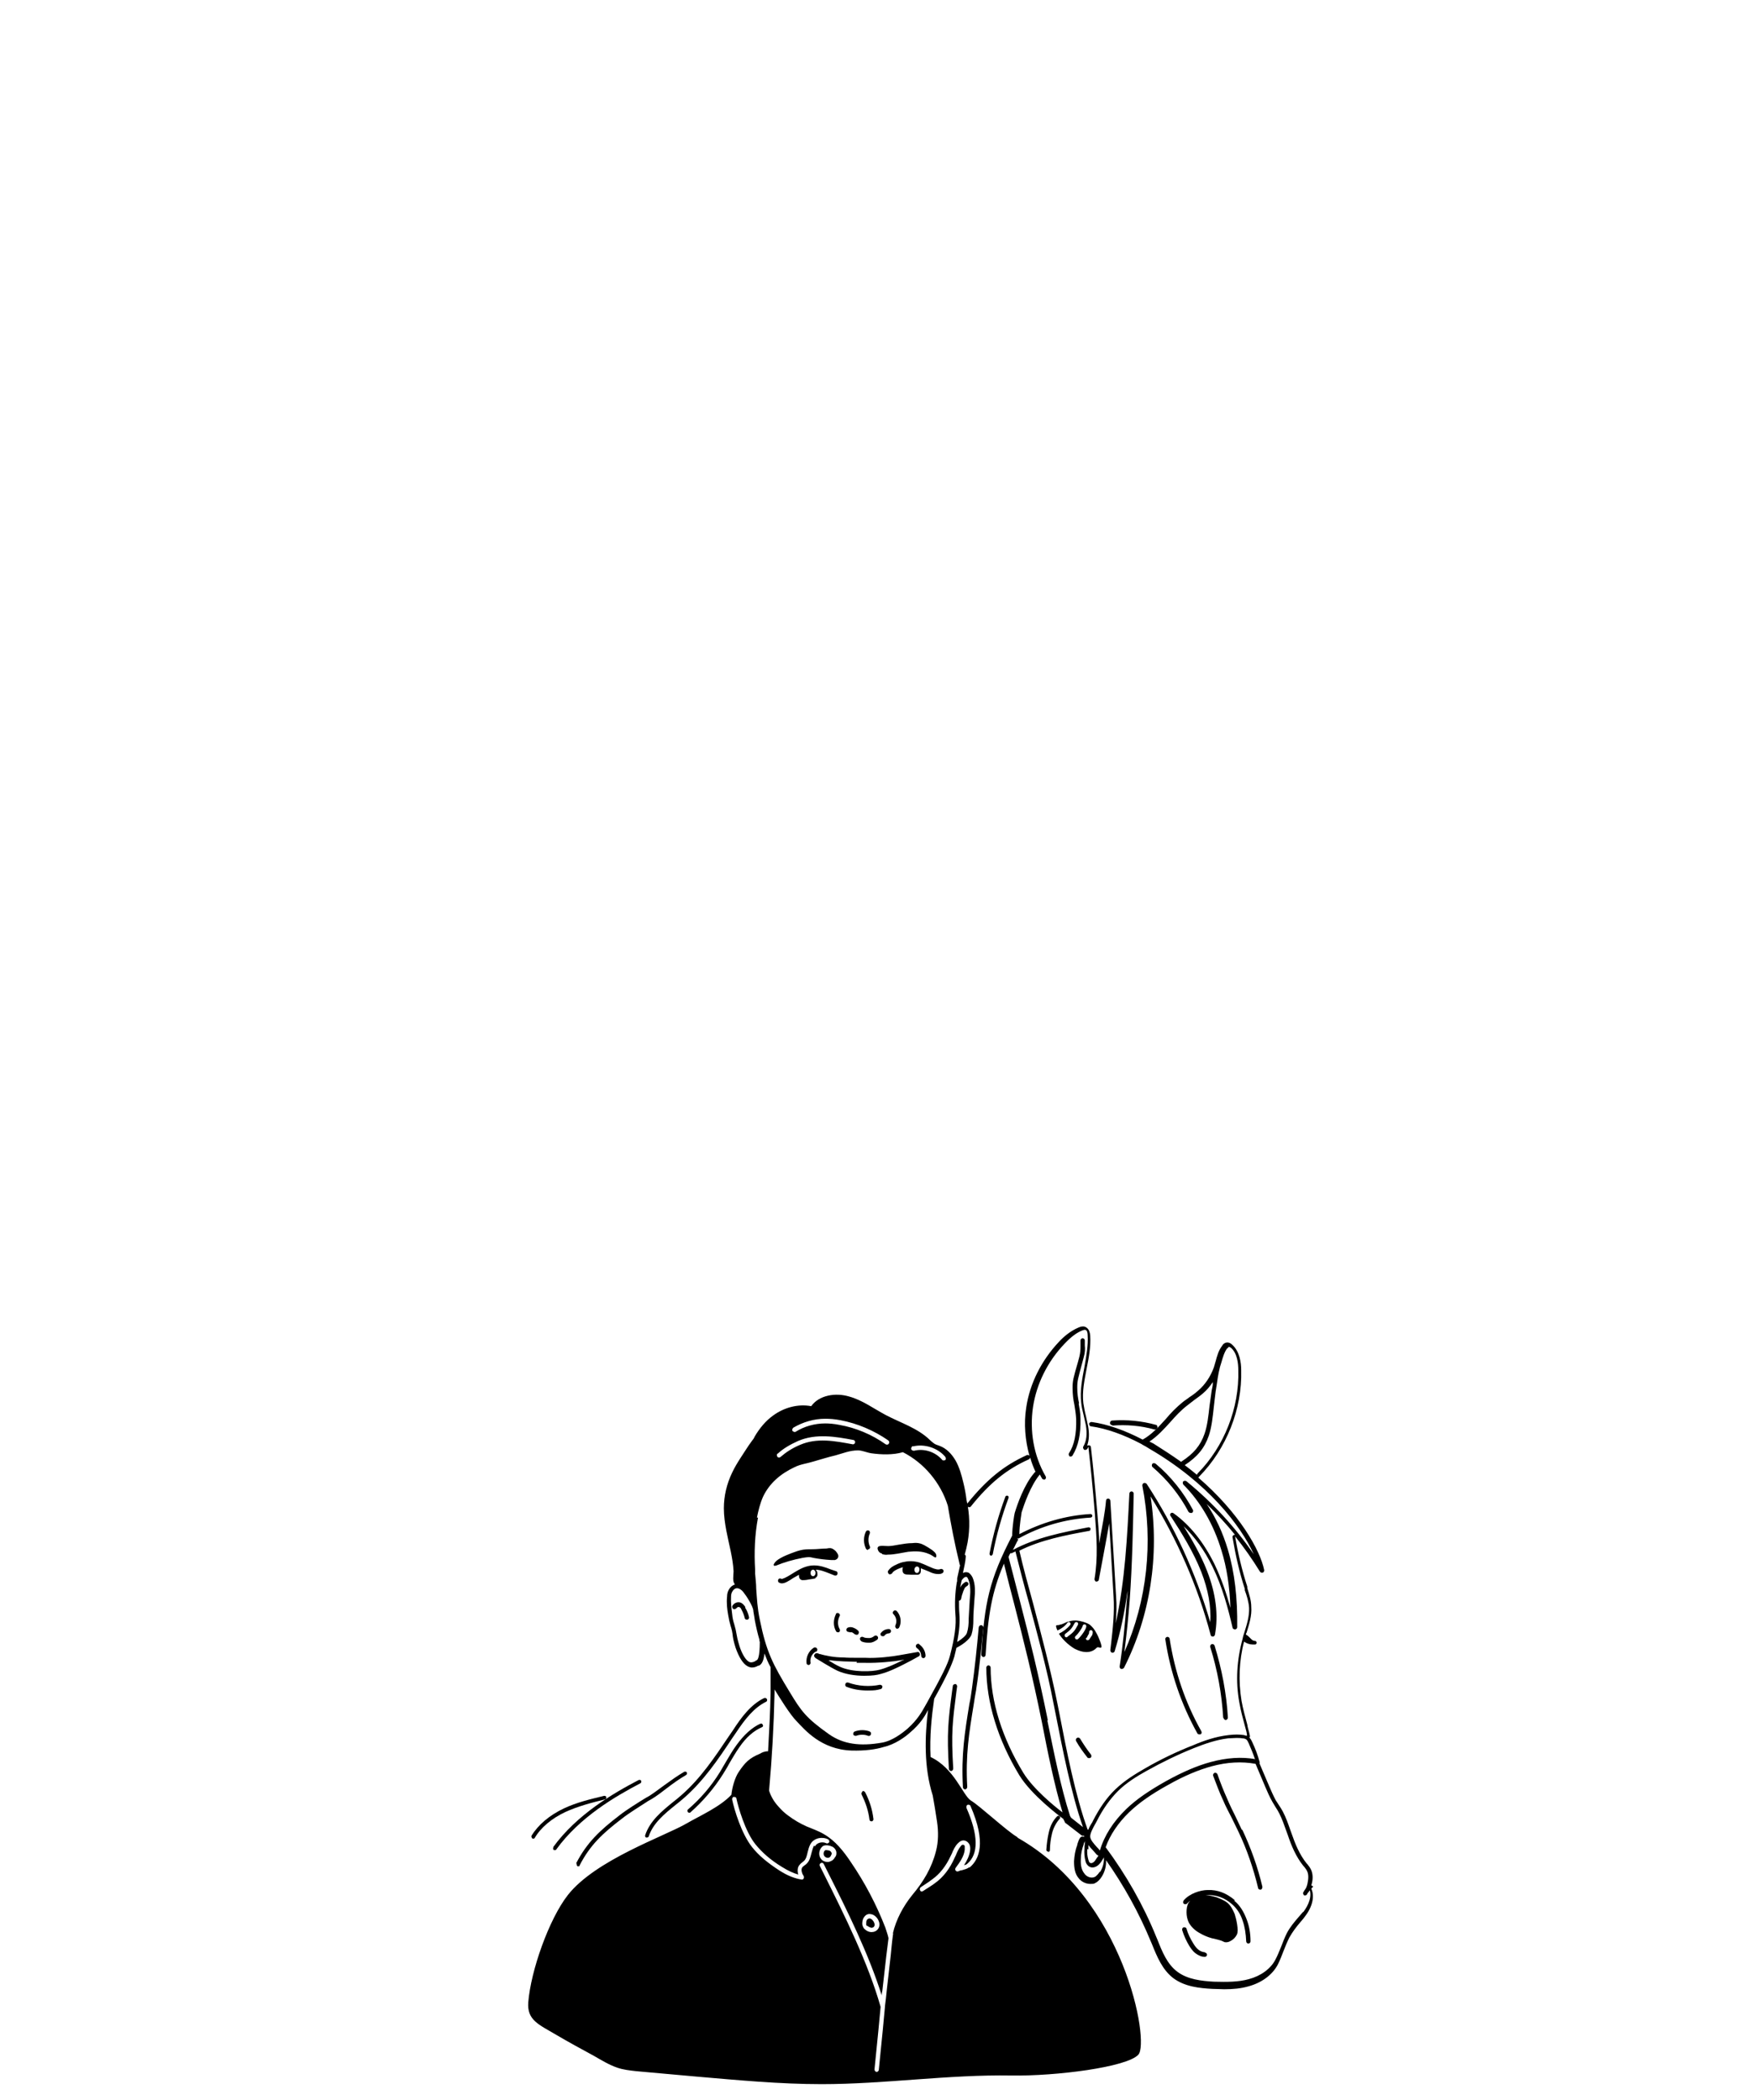 <svg id="Hair_shirt_white" xmlns="http://www.w3.org/2000/svg" version="1.1" viewBox="0 0 444 531">
  <defs>
    <style>
      .cls-1 {
        fill: #000;
        stroke-width: 0px;
      }
    </style>
  </defs>
  <g style="" transform="matrix(0.909, 0, 0, 0.909, 12.133, 47.88)">
    <path class="cls-1" d="M244.8,383c-.8-.4-1.6-.7-2.4-1-1.3-.4-2.8-.5-4.1-.2-.8.1-1.6.4-2.4.8-.7.3-1.6.8-2.2,1.7-.2.3,0,.7.2.9.3.2.7,0,.9-.2.3-.6,1-.9,1.6-1.2.5-.2,1-.4,1.4-.5,0,.2-.1.3-.1.5,0,.6,0,1.1.6,1.4.4.2,1,.1,1.9.2.8,0,1.4,0,1.8,0,.7-.2.8-.6.8-1.3,0-.2,0-.3,0-.5.5.2,1,.4,1.5.6.5.2,1,.4,1.4.6.5.2,1.2.4,1.9.4.3,0,.7,0,1.1-.2.3-.1.5-.5.4-.8-.1-.3-.5-.5-.8-.4-.7.3-1.5,0-2.1-.2-.5-.2-.9-.4-1.4-.6ZM242.4,384c0,.5-.3.9-.7.9s-.7-.4-.7-.9.3-.8.6-.9c.2,0,.3,0,.5.1,0,0,0,0,0,0,.2.2.3.4.3.7Z"></path>
    <path class="cls-1" d="M202.4,382.9c2.4-1,4.9-1.7,7.5-2.2.6-.1,1.2-.2,1.8-.2.4,0,.8.1,1.2.2,1.6.3,3.2.5,4.9.6.4,0,.8,0,1.1,0,.4-.1.8-.4.9-.8.2-.6-.3-1.2-.7-1.7-.3-.3-.6-.5-1-.7-.5-.2-1-.1-1.5,0-1.3,0-2.6.2-4,.2-1.1,0-2.3,0-3.4.3-.8.2-1.6.5-2.4.8-1,.4-2.1.8-3.1,1.4-.7.4-1.3.8-1.7,1.5,0,0,0,0,0,0-.1.1-.2.3-.1.5.1.2.4.1.6,0Z"></path>
    <path class="cls-1" d="M232.1,379.7c.5.1,1,.2,1.5.1,1.9,0,3.8-.5,5.7-.8,1.9-.2,3.9-.2,5.7.6.6.2,1.1.6,1.6.9.1,0,.3.2.4,0,.1,0,.1-.2.1-.4,0-.7-.7-1.2-1.2-1.6-.7-.5-1.4-.9-2.1-1.3-.4-.2-.8-.4-1.2-.5-.7-.2-1.4-.2-2.2-.1-1.2,0-2.4.2-3.6.4-1.2.2-2.4.5-3.6.4-.9,0-3-.4-2.3,1.2.2.5.6.8,1.1.9Z"></path>
    <path class="cls-1" d="M228.1,378.3c0,0,.2,0,.2,0,.3-.1.5-.5.3-.8-.5-1.1-.5-2.5,0-3.6.1-.3,0-.7-.3-.8-.3-.1-.7,0-.8.3-.7,1.5-.7,3.2,0,4.7.1.2.3.4.6.4Z"></path>
    <path class="cls-1" d="M219.2,396.3c-.8,1.6-.8,3.4,0,4.8.1.2.3.3.5.3s.2,0,.3,0c.3-.2.4-.6.2-.9-.6-1.1-.6-2.4,0-3.6.2-.3,0-.7-.3-.8-.3-.2-.7,0-.8.3Z"></path>
    <path class="cls-1" d="M235.9,400.4c0,0,.2,0,.3,0,.2,0,.5-.1.6-.4.7-1.5.4-3.3-.7-4.5-.2-.2-.6-.3-.9,0s-.3.6,0,.9c.8.8,1,2.1.5,3.1-.1.3,0,.7.3.8Z"></path>
    <path class="cls-1" d="M222.9,401.4c.2,0,.5,0,.7,0,.3.1.6.4.9.6.1,0,.3.1.4.1s.4,0,.5-.2c.2-.3.2-.7,0-.9-.3-.3-.7-.6-1.2-.8-.6-.3-1.2-.3-1.7-.1-.3.1-.5.5-.4.8.1.3.5.5.8.4Z"></path>
    <path class="cls-1" d="M226.2,403.9c.6.3,1.3.4,2,.4s.3,0,.4,0c.6,0,1.3-.3,2-.8.3-.2.4-.6.2-.9-.2-.3-.6-.4-.9-.2-.5.4-1,.6-1.4.6-.7,0-1.3,0-1.8-.3-.3-.1-.7,0-.8.3s0,.7.3.8Z"></path>
    <path class="cls-1" d="M231.7,401.5c-.2.3-.2.7.1.9.1,0,.2.1.4.1s.4,0,.5-.2c.3-.4.8-.6,1.2-.6.3,0,.6-.3.6-.6,0-.3-.2-.6-.6-.6-.9,0-1.7.4-2.2,1.1Z"></path>
    <path class="cls-1" d="M214.8,407.5h-.1c-.4-.2-.8-.4-1.2-.2-.2.1-.4.4-.4.6,0,.4.4.7.6.8.5.3,4,2.5,5.9,3.4,2.2,1,5,1.4,7.4,1.4s3.6-.2,4.6-.5c2.3-.6,4.5-1.7,6.3-2.6,1.4-.7,2.9-1.5,4.3-2.3.3-.1.4-.5.3-.8-.1-.3-.4-.5-.7-.4l-5.1.9c-1.6.3-6.1.9-9.4.7-.8,0-1.7,0-2.5,0-1.2,0-2.4,0-3.6-.1h0c-1.2,0-2.4-.1-3.6-.3-1.1-.2-2.1-.4-3-.7ZM224.9,409.9c.8,0,1.7,0,2.5,0,3.4.1,8.1-.4,9.7-.7l1.1-.2c-.2.1-.4.2-.7.3-1.8.9-3.9,1.9-6.1,2.5-2.1.6-7.6.8-11.1-.8-.9-.4-2.1-1.1-3.2-1.8.2,0,.4,0,.6,0,1.3.2,2.5.2,3.7.3,1.2,0,2.4.1,3.6.1Z"></path>
    <path class="cls-1" d="M242.4,404.7c-.3-.2-.7-.1-.9.2-.2.3-.1.7.2.9.7.5,1.2,1.3,1.2,2.2,0,.3.3.6.6.6h0c.3,0,.6-.3.6-.6,0-1.3-.7-2.5-1.7-3.2Z"></path>
    <path class="cls-1" d="M213.7,406.8c.3-.2.4-.6.2-.9-.2-.3-.6-.4-.9-.2-1.4.9-2.2,2.6-2,4.3,0,.3.3.5.6.5s0,0,0,0c.3,0,.6-.4.5-.7-.2-1.2.4-2.4,1.4-3Z"></path>
    <path class="cls-1" d="M231.4,416c-2.9.6-6,.4-8.8-.6-.3-.1-.7,0-.8.4-.1.3,0,.7.4.8,1.8.7,3.8,1,5.8,1s2.5-.1,3.6-.4c.3,0,.5-.4.5-.7s-.4-.5-.7-.5Z"></path>
    <path class="cls-1" d="M194,394.4c-.3-.4-.6-.9-1.2-1.2-.9-.4-1.9,0-2.4.8-.2.3,0,.7.2.9.3.2.7,0,.9-.2.2-.3.6-.4.8-.3.3.1.5.4.6.7.4.7.7,1.5.9,2.3,0,.3.3.5.6.5s0,0,.1,0c.3,0,.6-.4.5-.7-.2-1-.6-1.9-1.1-2.7Z"></path>
    <path class="cls-1" d="M228.6,429c-1.3-.5-2.9-.5-4.2,0-.3.1-.5.5-.4.8,0,.2.3.4.6.4s.2,0,.2,0c1.1-.4,2.3-.4,3.3,0,.3.1.7,0,.8-.4s0-.7-.4-.8Z"></path>
    <path class="cls-1" d="M226.6,445.7c-.3.2-.4.5-.3.8,1.1,2.2,1.9,4.5,2.2,7,0,.3.3.5.6.5s0,0,0,0c.3,0,.6-.4.5-.7-.3-2.6-1.1-5.1-2.3-7.4-.2-.3-.5-.4-.8-.3Z"></path>
    <path class="cls-1" d="M213.4,386.3c.6-.3.7-.7.6-1.4,0-.4-.2-.7-.5-.9,1.3,0,2.5.5,3.8,1,.5.2,1,.4,1.5.6.3.1.7,0,.8-.4.1-.3,0-.7-.4-.8-.5-.2-1-.3-1.5-.5-1.5-.6-3-1.1-4.6-1.1h0c-1.4,0-2.8.4-4.4,1.3-.7.4-1.4.8-2,1.2-.6.4-1.2.7-1.8,1-.2,0-.7.4-1,.2-.3-.2-.7,0-.8.3s0,.7.3.8c.2.1.5.2.7.2.6,0,1.2-.3,1.4-.4.6-.3,1.2-.7,1.8-1.1.5-.3,1.1-.6,1.6-.9,0,.1,0,.2,0,.3,0,.6.3,1.1.9,1.2.4,0,1,0,1.9-.2.8-.1,1.4-.2,1.8-.3ZM212.8,385.8c-.4,0-.7-.4-.7-.9s.3-.9.7-.9c0,0,0,0,0,0,.4,0,.7.4.7.9s-.3.9-.7.9Z"></path>
    <path class="cls-1" d="M286.8,337.7c-.3-1.4-.5-2.7-.5-4.4,0-1.9.2-2.4,1.4-6.9l.4-1.5c.4-1.4.4-2.3.3-3.3,0-.4,0-.9,0-1.4,0-.3-.3-.6-.6-.6h0c-.3,0-.6.3-.6.6,0,.6,0,1.1,0,1.5,0,1,0,1.7-.3,3l-.4,1.5c-1.3,4.5-1.5,5.2-1.5,7.2,0,1.9.2,3.3.5,4.7.2,1.2.4,2.4.5,4,.1,4.1-.5,7.2-2,9.5-.2.3,0,.7.2.9.1,0,.2,0,.3,0,.2,0,.4-.1.5-.3,1.6-2.6,2.3-5.9,2.2-10.2,0-1.7-.3-2.9-.5-4.2Z"></path>
    <path class="cls-1" d="M296,343.9c4-.3,7.9,0,11.8,1.1,0,0,.1,0,.2,0,.3,0,.5-.2.6-.5,0-.3,0-.7-.4-.8-4-1.1-8.1-1.5-12.2-1.2-.3,0-.6.3-.6.7,0,.3.3.6.7.6Z"></path>
    <path class="cls-1" d="M317.3,367.9c.1.2.3.3.6.3s.2,0,.3,0c.3-.2.4-.5.3-.8-2.6-4.9-6.2-9.4-10.4-12.9-.3-.2-.7-.2-.9,0-.2.3-.2.7,0,.9,4.1,3.5,7.6,7.8,10.1,12.6Z"></path>
    <path class="cls-1" d="M258.2,417.2c.9-5.7,1.4-11.5,2-17.1,0-.3-.2-.6-.6-.7-.3,0-.6.2-.7.6-.5,5.6-1.1,11.4-1.9,17.1-.2,1.5-.4,2.9-.7,4.2-1.3,8-2.3,14.2-1.8,23.2,0,.3.3.6.6.6s0,0,0,0c.3,0,.6-.3.6-.7-.5-8.8.5-15,1.8-22.9.2-1.3.4-2.7.7-4.2Z"></path>
    <path class="cls-1" d="M351.9,472.2c0-.2-.3-.3-.5-.4,0,0,0,0,0,0,.5-1.5.5-3,0-4.2-.3-.7-.7-1.2-1.1-1.7l-.2-.2c-2-2.5-3.2-5.5-4.1-8.1l-.4-1.1c-.6-1.7-1.2-3.5-2.1-5.2-.3-.6-.7-1.2-1.1-1.8-.3-.5-.6-.9-.9-1.4-.7-1.3-1.3-2.7-1.9-4.1l-2.6-6.1c0-.1.1-.3,0-.5-.5-1.9-1.2-3.7-2-5.4-.2-.4-.4-.9-.8-1.3.1-.1.2-.4.1-.6l-.2-.9c-.2-.7-.4-1.4-.5-2.1-.6-2.2-1.2-4.4-1.6-6.6-.9-5.5-.7-11.2.7-16.5.7.5,1.6.8,2.4.8s.5,0,.7,0c.2,0,.4-.3.4-.5s-.2-.5-.4-.5c-.7,0-1-.4-1.5-.9-.2-.2-.5-.5-.8-.7,0,0-.2-.1-.3-.2,0-.2.1-.3.2-.5.7-2.3,1.5-4.7,1.3-7.2,0-1.8-.6-3.5-1.1-5.2v-.4c-1.5-4.6-2.6-9.3-3.4-14,2.5,3.1,4.8,6.4,6.9,9.8.2.3.5.4.8.3.3-.1.4-.4.4-.7-1.1-5.5-6.9-15.9-18.4-25.8.1,0,.3,0,.3-.2,7.6-7.7,12-18.8,11.7-29.6,0-2.1-.4-5.2-2.5-7.1-.5-.5-1.1-.7-1.6-.6-.6.1-1,.5-1.2.9-1,1.3-1.4,2.8-1.8,4.3-.2.6-.3,1.1-.5,1.7-.9,2.5-2.4,4.8-4.4,6.5-.8.7-1.6,1.3-2.4,1.8-.6.5-1.3.9-1.9,1.4-1.7,1.4-3.3,3-4.7,4.7-2,2.2-3.9,4.3-6.4,5.7-5-2.6-9.8-4.3-14.2-4.9-.3,0-.7.2-.7.5,0,.3.2.7.5.7,4.3.6,9.1,2.3,14,4.9,0,0,.2.1.3.2.6.3,1.3.7,1.9,1.1,16.2,9.4,25.5,21.4,29.1,29.4-5.2-7.6-11.5-14.4-18.7-20.3-.3-.2-.6-.2-.9,0-.2.2-.2.6,0,.9,4.7,4.7,8.4,11,10.6,18.3,1.5,4.8,2.3,10.1,2.5,16-1.1-4-2.5-8.1-4.4-12.1-3-6.1-6.8-10.9-11.4-14.2-.2-.2-.6-.2-.8,0-.2.2-.3.5,0,.8,3,4.6,6.3,9.9,8.5,15.5,1.9,4.9,2.8,9.7,2.5,14-4-13.6-9.9-26.6-17.7-38.5-.2-.2-.5-.3-.8-.2-.3.1-.4.4-.4.7,3.1,15.8,1.3,32.1-5,46.3.6-4.6,1.1-9.4,1.5-14.6.7-9.8.9-19.8,1.1-29.5,0-.3-.3-.6-.6-.6h0c-.3,0-.6.3-.6.6-.6,12-1.2,24.2-3.8,36.1.2-2.5.3-5,.1-7.5l-1.6-26.6c0-.3-.3-.6-.6-.6h0c-.3,0-.6.2-.6.6-.3,3.4-1,6.8-1.6,10.1l-.3,1.8c0-2.7-.3-5.4-.5-8.2-.6-7.4-1.2-13.2-1.8-18.6,0-.3-.3-.6-.7-.5-.2,0-.3,0-.4.2.6-1.6.7-3.4.3-5.6-.2-1-.4-1.9-.6-2.8-.3-1.1-.5-2.3-.7-3.5-.4-3.2.3-6.4.9-9.6.6-3,1.2-6.1,1-9.2-.1-1.7-.9-2.3-1.5-2.5-.6-.2-1.2,0-1.7.2-2.4,1-4.3,2.7-5.5,4-4.8,5.1-8.1,11.5-9.1,18.3-.7,4.5-.3,9.1.9,13.4-.2-.2-.5-.3-.7-.2-6.4,2.9-11.2,6.8-16.6,13.5-.2.3-.2.7.1.9.1,0,.3.1.4.1s.4,0,.5-.2c5.2-6.5,9.9-10.3,16.1-13.1.2,0,.3-.3.4-.5.4,1.4.9,2.7,1.5,4-.1,0-.2,0-.3.2-2.9,3.3-4.8,8.9-5.5,11.2h0c-.1.3-.7,3.9-.7,6.3-6.4,12.3-7.7,18.7-8.6,33.1,0,.3.2.6.6.7,0,0,0,0,0,0,.3,0,.6-.3.6-.6.7-11.2,1.7-17.4,5.1-25.4,1,4,1.9,7.7,2.9,11.4,2.6,10.1,5,19.6,7.7,32.9h0c1.5,7.8,3.4,17.2,5.7,24.9-2.4-1.8-8.2-6.6-10.9-11-5.9-9.7-9.1-19.8-9.1-29.3,0-.3-.3-.6-.6-.6h0c-.3,0-.6.3-.6.6,0,9.7,3.2,20.1,9.2,30,3.4,5.5,11.1,11.3,12.2,12.1l.5,1c0,0,0,.2.2.2l4.4,3.4c.1.1.3.1.5.1,0,0,.1,0,.2,0,0,.1,0,.2,0,.3-.1,0-.3-.1-.4-.1-.7,0-1,.7-1.5,2.2v.2c-.6,1.5-.8,3-.9,4.5,0,2,.3,3.5,1.2,4.6.7,1,2,1.7,3.3,1.7s1-.1,1.5-.3c.6-.3,1.2-.9,1.7-1.7.9-1.4,1.3-3.1,1.2-4.6,5,7.1,9.2,14.7,12.5,22.7l.3.7c1.4,3.5,2.9,7.1,5.9,9.4,3.2,2.4,7.3,2.8,10.9,3,1.2,0,2.3.1,3.3.1,2.4,0,4.6-.2,6.7-.8,3.7-1,6.7-3.2,8.2-6.1.6-1.2,1.1-2.5,1.6-3.8.5-1.3,1-2.5,1.6-3.7.9-1.6,1.9-2.9,3-4.2.4-.5.9-1,1.3-1.6,2.1-2.7,2.8-5.6,1.8-7.8ZM328.1,322.4c.2-.2.3-.4.4-.4,0,0,.2,0,.6.3,1.7,1.5,2,4.3,2,6.2.3,10.5-3.9,21.2-11.3,28.7-.1.1-.2.3-.2.4-1.1-.9-2.2-1.8-3.4-2.7,3.5-2.3,5.5-4.7,6.7-8.2.8-2.4,1.1-5.3,1.4-8.1.2-1.5.3-2.9.5-4.2.1-.7.2-1.3.3-1.9.2-1.2.3-2.5.9-4.9,0,0,0,0,0,0,.1-.4.3-.9.4-1.3.4-1.4.8-2.8,1.6-3.9ZM306.3,348.4c2.3-1.5,4.2-3.6,6-5.6,1.4-1.6,2.9-3.2,4.6-4.5.6-.5,1.2-.9,1.8-1.4.8-.6,1.7-1.2,2.5-1.9,1.1-.9,2-2,2.8-3.2,0,.2,0,.3,0,.5,0,.6-.2,1.2-.3,1.8-.2,1.4-.4,2.8-.6,4.3-.3,2.7-.6,5.5-1.4,7.8-1.1,3.2-3,5.5-6.4,7.7,0,0,0,0-.1.1-2.4-1.7-5-3.4-7.7-5.1-.4-.2-.8-.4-1.2-.6ZM335.9,436.7c-3.9-.7-8.1-.4-12.5.8-3.7,1-7.7,2.7-12.4,5.3-4.8,2.7-8.3,5.1-11.1,7.8-3.6,3.5-6.1,7.4-7.3,11.5,0,0,0,0,0,0,0,0,0,0-.1-.1,0,0,0,0,0,0-.2-.3-.5-.6-.8-.9-.8-.9-1.8-2-1.8-2.9,0-.9.7-2.2,1.3-3.3.2-.3.4-.7.5-.9,1.7-3.4,3.7-6.2,5.9-8.4,2.4-2.4,5.4-4.2,7.9-5.6,4.3-2.4,8.8-4.6,13.3-6.4,2.8-1.1,6.1-2.3,9.5-2.7.8,0,1.5-.1,2.2-.1s1.2,0,1.7.1c.4,0,.8.1,1.1.3.3.2.5.7.7,1.1.6,1.4,1.2,2.8,1.7,4.3ZM289.4,461.8c0-.2,0-.4,0-.6,0-.2,0-.4,0-.6.4.5.8,1,1.3,1.5.3.3.5.6.7.8.3.4.6.6.8.6-.1.2-.2.4-.4.6-.2.3-.4.6-.6.9-.4.5-1,.8-1.4.5-.2-.1-.3-.5-.4-.8-.3-1-.4-2-.3-3ZM269.6,375.3c0,0,.1,0,.2,0,0,0,.2,0,.2,0,6.1-3.4,13-5.4,20-5.8.3,0,.5-.3.5-.5,0-.3-.3-.5-.5-.5-6.9.4-13.7,2.4-19.8,5.6,0-2.5.6-5.7.6-5.9h0s0,0,0-.1c.7-2.2,2.5-7.5,5.1-10.6.2.4.4.8.6,1.1.1.2.3.3.5.3s.2,0,.3,0c.3-.2.4-.6.2-.9-3.3-5.7-4.5-12.6-3.5-19.3,1-6.5,4.1-12.7,8.8-17.6,1.8-1.9,3.4-3.1,5-3.7.3-.1.6-.2.8-.1.5.1.6,1,.6,1.4.2,2.9-.4,6-.9,8.9-.6,3.2-1.3,6.6-.9,9.9.1,1.2.4,2.4.7,3.6.2.9.4,1.8.6,2.7.4,2.4.2,4.4-.7,5.9-.2.3,0,.7.2.9.3.2.7,0,.9-.2.1-.2.2-.4.3-.6,0,0,0,0,0,0,.6,5.4,1.2,11.1,1.8,18.6.5,6.5.9,12.4-.1,18.2,0,.3.2.7.5.7.3,0,.7-.2.7-.5l2.2-11.8c.2-1.3.5-2.6.7-3.9l1.2,20.3c.3,4.4-.2,9-.7,13.3l-.2,1.7c0,.3.2.6.5.7.3,0,.6-.1.7-.4,1.7-5.5,2.8-11.1,3.6-16.8,0,.8-.1,1.6-.2,2.4-.5,6.7-1.1,12.8-2,18.6,0,.3.1.6.4.7,0,0,.1,0,.2,0,.2,0,.4-.1.6-.3,7.3-14.4,9.9-31.2,7.4-47.7,7.4,12,13.1,24.9,16.7,38.5,0,.3.3.5.6.5.3,0,.5-.2.6-.5,1-5.4.3-11.4-2.2-17.8-1.7-4.4-4.1-8.5-6.5-12.4,3.1,3,5.8,6.7,8,11.2,2.8,5.7,4.4,11.8,5.6,17,0,.3.4.5.7.5.3,0,.6-.3.6-.6.1-8.1-.7-15.2-2.6-21.6-1.4-4.7-3.4-9-5.9-12.7,2.8,2.7,5.5,5.6,7.9,8.6,0,0-.1,0-.2,0-.3,0-.6.4-.5.7.8,4.8,1.9,9.7,3.4,14.3v.4c.6,1.6,1.1,3.3,1.2,4.9.1,2.3-.6,4.6-1.3,6.8-.2.6-.4,1.2-.5,1.8-1.6,5.8-2,11.9-.9,17.8.4,2.3,1,4.5,1.6,6.7.2.7.4,1.4.5,2.1v.4c-.2,0-.5-.1-.8-.2-1.3-.2-2.7-.2-4.3,0-3.6.4-7,1.6-9.8,2.8-4.6,1.8-9.2,4-13.5,6.5-2.6,1.5-5.6,3.3-8.2,5.8-2.4,2.3-4.4,5.2-6.2,8.7-.1.3-.3.6-.5.9-.3.5-.6,1-.8,1.6,0,0-.1,0-.2,0-3.4-9.3-5.9-22.1-7.9-32.5l-.5-2.5c-1.9-9.5-4.4-18.9-6.8-28-1.4-5.1-2.7-9.8-3.8-14.6,6-3,12.8-4.3,19.4-5.5.3,0,.4-.3.4-.6,0-.3-.3-.4-.6-.4-7.1,1.4-14.5,2.8-21,6.3.5-.9.9-1.9,1.5-2.9ZM278.1,425.8c-2.7-13.3-5.1-22.8-7.7-32.9-1-4-2.1-8.1-3.2-12.4,0,0,0,0,0-.1.1-.3.3-.7.5-1,0,0,.2,0,.2,0s.2,0,.2,0c.3-.2.7-.3,1-.5,1.2,4.7,2.4,9.5,3.8,14.4,2.4,9,5,18.4,6.8,27.9l.5,2.5c2,10.1,4.4,22.6,7.7,31.9l-3.3-2.6-.3-.5c-2.6-8-4.6-18.2-6.3-26.5h0ZM292.5,468.1c-.4.6-.8,1-1.2,1.3-1.1.6-2.5,0-3.1-1-.7-.9-1-2.2-.9-3.9,0-1.4.3-2.8.8-4.1v-.2c.2-.4.3-.6.3-.8,0,.2,0,.3,0,.5,0,.4,0,.7-.1,1.1,0,.2,0,.4,0,.6-.1,1.2,0,2.4.3,3.5.1.5.4,1,.9,1.4,1,.7,2.3.2,3.1-.8.3-.3.5-.7.7-1,.1-.2.3-.4.4-.7.1,1.3-.2,2.7-1,4ZM349.1,479.2c-.4.5-.9,1-1.3,1.5-1.2,1.4-2.3,2.7-3.2,4.4-.6,1.2-1.1,2.5-1.6,3.8-.5,1.2-1,2.5-1.6,3.6-1.3,2.5-4,4.5-7.4,5.4-2.9.8-6,.8-9.7.7-3.4-.2-7.3-.6-10.2-2.8-2.8-2.1-4.2-5.6-5.5-8.9l-.3-.7c-3.6-8.9-8.4-17.3-14.1-25,1.2-3.4,3.5-6.8,6.5-9.7,2.7-2.6,6.1-5,10.8-7.6,4.6-2.6,8.5-4.2,12.1-5.2,4.4-1.2,8.5-1.4,12.3-.7l2.7,6.4c.6,1.4,1.2,2.8,2,4.2.3.5.6,1,.9,1.5.4.6.7,1.1,1,1.7.8,1.6,1.4,3.3,2,5l.4,1.1c.9,2.7,2.2,5.9,4.3,8.5l.2.2c.4.5.7.9.9,1.4.4.9.3,2.2,0,3.5q-.3,1.1-.6,1.4c-.1.2-.3.4-.5.8-.2.3,0,.7.2.9.1,0,.2,0,.3,0,.2,0,.4-.1.5-.3.2-.4.4-.6.5-.7.1-.2.2-.3.3-.4.7,2.5-1.2,5.2-1.8,6Z"></path>
    <path class="cls-1" d="M330.1,475.9c-2.4-2-4.8-2.9-7.5-2.8-2.1,0-5.1,1-6.7,2.9-.2.3-.2.7,0,.9.3.2.7.2.9,0,.3-.3.6-.6.9-.8-.1.2-.3.3-.4.5-.5.8-.6,1.8-.6,2.7,0,1,.2,1.9.6,2.8.7,1.3,1.8,2.3,3.1,3,1,.6,2.2,1.1,3.3,1.4.9.2,1.8.4,2.7.7.3.1.6.3.9.4.5.1,1.1,0,1.6-.3.8-.4,1.4-1,1.8-1.8.6-1.1-.2-4.5-.6-5.7-.5-1.2-1.1-2.4-2.1-3.2-.9-.7-2-1.1-3-1.5-1-.3-2-.5-3-.6.2,0,.5,0,.7,0,2.4,0,4.5.7,6.6,2.5,1.3,1.1,2.4,2.7,3,4.6.6,1.7.9,3.6,1,5.8,0,.3.3.6.6.6h0c.3,0,.6-.3.6-.6,0-2.4-.4-4.4-1.1-6.2-.8-2.1-1.9-3.9-3.4-5.1Z"></path>
    <path class="cls-1" d="M321.8,490.4c-.6,0-1.3-.3-1.8-.7-.5-.4-.9-.9-1.4-1.7-.8-1.3-1.5-2.7-1.9-4.1,0-.3-.4-.5-.8-.4-.3,0-.5.4-.4.8.5,1.6,1.2,3.1,2,4.4.4.6.9,1.4,1.7,2,.8.6,1.7,1,2.6,1h0c.3,0,.6-.3.6-.6s-.3-.6-.6-.6Z"></path>
    <path class="cls-1" d="M332.1,456.4c-.6-1.3-1.2-2.5-1.8-3.8-.8-1.6-1.6-3.2-2.3-4.9-1-2.2-1.9-4.5-2.7-6.8-.1-.3-.5-.5-.8-.4-.3.1-.5.5-.4.8.9,2.3,1.7,4.6,2.8,6.9.7,1.7,1.6,3.3,2.4,4.9.6,1.2,1.2,2.5,1.8,3.7,2.4,5,4.2,10.3,5.5,15.7,0,.3.3.5.6.5s0,0,.1,0c.3,0,.5-.4.5-.8-1.3-5.5-3.2-10.8-5.6-15.9Z"></path>
    <path class="cls-1" d="M287.1,431c-.2-.3-.6-.4-.9-.2-.3.2-.4.6-.2.9.9,1.6,2,3.1,3.1,4.5.1.2.3.2.5.2s.3,0,.4-.1c.3-.2.3-.6.1-.9-1.1-1.4-2.1-2.9-3-4.4Z"></path>
    <path class="cls-1" d="M320.3,429.8c.1,0,.2,0,.3,0,.3-.2.4-.5.2-.9-4.5-8-7.4-16.6-8.8-25.7,0-.3-.4-.6-.7-.5-.3,0-.6.4-.5.7,1.4,9.2,4.4,18,8.9,26.1.1.2.3.3.5.3Z"></path>
    <path class="cls-1" d="M327,425.2c0,.3.3.6.6.6s0,0,0,0c.3,0,.6-.3.6-.7-.4-6.8-1.7-13.5-3.7-20-.1-.3-.5-.5-.8-.4-.3.1-.5.5-.4.8,2,6.4,3.2,13,3.6,19.7Z"></path>
    <path class="cls-1" d="M278.2,462.5c.3,0,.5-.2.5-.5,0-1.4.2-3.1.6-4.7.4-1.6,1.2-3,2.1-4,.2-.2.2-.5,0-.7-.2-.2-.5-.2-.7,0-1.1,1.1-1.9,2.6-2.3,4.4-.4,1.7-.6,3.4-.7,4.9,0,.3.2.5.5.5,0,0,0,0,0,0Z"></path>
    <path class="cls-1" d="M134.7,458.8c0,0,.2,0,.3,0,.2,0,.3,0,.4-.2,1.7-2.9,4.7-5.4,8.5-7.2,3.5-1.6,7.3-2.6,11-3.5.3,0,.4-.3.4-.6s-.3-.4-.6-.4c-3.7.9-7.6,1.8-11.2,3.5-4,1.9-7.1,4.5-9,7.6-.1.2,0,.5.2.7Z"></path>
    <path class="cls-1" d="M140.6,461.3c-.2.2-.1.5.1.7,0,0,.2,0,.3,0,.2,0,.3,0,.4-.2,6.5-9,16.5-14.8,23.4-18.4.2-.1.3-.4.2-.7-.1-.2-.4-.3-.7-.2-7.1,3.7-17.2,9.6-23.8,18.7Z"></path>
    <path class="cls-1" d="M147.1,465.8c-.1.2,0,.5.2.7,0,0,.2,0,.2,0,.2,0,.4,0,.4-.3,2.9-5.6,6.3-8.8,11.8-13,1.9-1.5,5-3.4,7.3-4.9l.9-.5c1.5-.9,2.9-2,4.2-3,1.7-1.3,3.5-2.6,5.4-3.7.2-.1.3-.4.2-.7-.1-.2-.4-.3-.7-.2-1.9,1.1-3.7,2.4-5.5,3.7-1.4,1-2.8,2.1-4.2,3l-.9.5c-2.3,1.4-5.5,3.4-7.4,4.9-5.5,4.2-9.1,7.6-12.1,13.4Z"></path>
    <path class="cls-1" d="M199.9,419.9c-.1-.2-.4-.3-.7-.2-3.7,1.8-6.3,5.3-8.7,9l-1.1,1.6c-3.9,5.8-7.9,11.8-13.2,16.4-.7.6-1.5,1.3-2.3,1.9-3.2,2.6-6.5,5.3-7.8,9.3,0,.3,0,.5.3.6,0,0,.1,0,.2,0,.2,0,.4-.1.5-.3,1.2-3.7,4.4-6.3,7.5-8.8.8-.6,1.6-1.3,2.3-1.9,5.4-4.7,9.5-10.7,13.4-16.6l1.1-1.6c2.4-3.6,4.9-6.9,8.4-8.6.2-.1.3-.4.2-.7Z"></path>
    <path class="cls-1" d="M198.2,426.8c-2.4,1.1-4.6,3.1-6.7,6-1.1,1.5-2,3.1-2.9,4.6-.6,1-1.1,1.9-1.7,2.9-2.4,3.9-5.4,7.4-8.9,10.4-.2.2-.2.5,0,.7,0,.1.2.2.4.2s.2,0,.3-.1c3.5-3.1,6.6-6.7,9.1-10.7.6-1,1.2-1.9,1.7-2.9.9-1.5,1.8-3.1,2.8-4.5,1.9-2.8,4-4.6,6.3-5.6.3-.1.4-.4.2-.7-.1-.3-.4-.4-.7-.2Z"></path>
    <path class="cls-1" d="M252.9,416.5c0-.3-.2-.7-.5-.7-.3,0-.7.2-.7.5l-.2,1.4c-1.1,8.4-1.5,11.6-.9,21.7,0,.3.3.6.6.6s0,0,0,0c.3,0,.6-.3.6-.7-.6-10-.2-12.9.9-21.5l.2-1.4Z"></path>
    <path class="cls-1" d="M262.3,380.1c.2,0,.4-.2.5-.4,1-5.3,2.5-10.6,4.4-15.7,0-.3,0-.5-.3-.6-.3,0-.5,0-.6.3-1.9,5.1-3.4,10.5-4.4,15.8,0,.3.1.5.4.6,0,0,0,0,0,0Z"></path>
    <path class="cls-1" d="M228,483.1c.3.3.7.4,1,.5.3,0,.7-.1.8-.4.2-.2.2-.6,0-1-.2-.6-.8-1.2-1.3-1.2,0,0-.4,0-.7.4-.2.3-.2.7-.2,1,0,.2,0,.3,0,.4,0,0,.1.2.2.3Z"></path>
    <path class="cls-1" d="M216.3,462s0,0-.2.1c-.4.4-.5,1.1-.1,1.6.3.4,1,.6,1.4.3.2-.1.3-.3.4-.5.1-.2.2-.4.2-.5,0-.3-.2-.6-.5-.8-.2-.1-.7-.2-1-.2s-.2,0-.3,0c0,0,0,0,0,0Z"></path>
    <path class="cls-1" d="M269.5,458.3c-2.9-1.7-10.4-8.7-12.8-10.1-2.2-1.4-4.6-9-11.2-12.1-.3-5.7.3-11.3,1-16.2,3.5-6.3,4.9-9.4,5.6-11.7.2-.9.4-1.7.6-2.5,1.3-.6,3.7-2.2,4.2-3.7.4-1.3.5-2.7.5-4.1v-.2c0-1.8.2-3.5.3-5.4.2-2.1.3-4.2-.5-6.1-.2-.4-.5-.9-1-1.3-.5-.3-1.1-.3-1.7,0,0,0,0,0,0,0,.3-1.5.7-3,.8-4.6,0-.2-.1-.4-.3-.5.3-1.1.6-2.3.8-3.4.7-3.9.6-8-.3-11.8-.2-1.7-.5-3.3-.9-4.9-.5-2.1-1.1-4.2-2.1-6-1.1-1.9-2.6-3.5-4.6-4.2-.5-.2-1-.3-1.4-.6-.4-.3-.8-.6-1.2-1-3.4-3.3-8-4.7-12.2-6.9-3.4-1.8-6.6-4.2-10.3-5.2-3.7-1.1-8.3-.4-10.5,2.7-3.7-.7-7.6.4-10.6,2.6-2.1,1.5-3.8,3.6-5.1,5.8-.1.2-.2.4-.3.6-.2.3-.4.5-.6.8-1.1,1.5-2,3-3,4.5-.9,1.4-1.7,2.7-2.4,4.2-1.5,3.1-2.3,6.5-2.3,9.9,0,2.1.3,4.2.7,6.3.7,3.7,1.8,7.4,2,11.2,0,1.1-.4,2.9.4,3.7-.7.2-1.3.7-1.7,1.4-.4.7-.5,1.4-.5,1.9-.2,1.8,0,3.5.3,5.2.2,1.2.4,2.1.7,3.1.3.9.5,1.8.6,2.9.1.9.7,3.1,1.1,4,1,2.5,2.1,3.9,3.3,4.4.3.1.6.2.9.2.8,0,1.4-.3,1.7-.5,0,0,.1,0,.2,0,1-.4,1.4-1.7,1.6-3.4.5,1.3,1,2.6,1.7,3.8,0,1,0,5,0,6.6v.6c-.1,5.4-.4,10.8-.7,16.2-1.1,0-1.8.4-2.3.7-2.9,1.2-4.1,2.4-5.9,5.1-1,1.5-1.8,4.2-2,6.3-3.2,3.4-8.7,5.8-12.5,8-6.2,3.6-25.3,10.1-33,19.9-5.3,6.8-10.3,21.1-11,29.8-.4,5,2.9,6.2,7.8,9.1,3.4,2,6.9,3.9,10.4,5.8,2.1,1.2,4.2,2.5,6.5,3.3,1.7.6,3.6.8,5.4,1,5.6.5,11.1,1,16.7,1.5,11.6,1,23.2,2.1,34.8,2.1,17.6,0,35.2-2.7,52.8-2.4,12.3.2,32.1-2.3,35.3-5.8s-3.8-43.4-33.5-60.3ZM255.5,386c.2,0,.3.3.5.7.7,1.7.6,3.6.4,5.6-.1,1.8-.2,3.5-.3,5.3v.2c0,1.3-.1,2.6-.5,3.8-.2.7-1.4,1.7-2.7,2.5.6-3.1.8-5.6.6-7.9-.1-1.2-.1-2.4-.1-3.6.3,0,.5-.2.6-.5.1-.5.2-1,.4-1.5.1-.4.3-.9.5-1.3.1-.3.4-.6.8-.8.3-.2.4-.5.3-.8-.2-.3-.5-.4-.8-.3-.5.3-1,.7-1.3,1.3,0,0,0,.2-.1.2,0-.6.2-1.1.3-1.7,0-.3.3-.6.6-.9.3-.3.7-.4,1-.2ZM240.6,349.7c3.2-.8,6.9.4,9,2.9.2.3.2.7,0,.9-.1,0-.3.1-.4.1s-.4,0-.5-.2c-1.9-2.2-5-3.2-7.8-2.5-.3,0-.7-.1-.8-.5,0-.3.1-.7.5-.8ZM207.3,344.5c2.7-1.6,5.8-2.5,8.9-2.5h0c1.3,0,2.6.1,4.2.4,4.8.9,9.4,2.9,13.3,5.6.3.2.4.6.2.9-.1.2-.3.3-.5.3s-.2,0-.4-.1c-3.8-2.7-8.3-4.6-12.9-5.4-1.5-.3-2.8-.4-3.9-.4h0c-2.9,0-5.8.8-8.2,2.3-.3.2-.7,0-.9-.2-.2-.3,0-.7.2-.9ZM203,351.7c1.5-1.4,3.4-2.5,5.6-3.5,5.1-2.2,10.6-1.2,15.4-.3.3,0,.6.4.5.7,0,.3-.4.6-.7.5-4.9-.9-9.9-1.9-14.7.2-2.1.9-3.8,2-5.3,3.3-.1.1-.3.2-.4.2s-.3,0-.5-.2c-.2-.3-.2-.7,0-.9ZM197.2,369.5c.4-2,.9-4,1.7-5.8,1.8-3.8,4.9-6.4,8.7-8.2,1.8-.9,3.4-1,5.3-1.6,1.8-.5,4.3-1.3,6.1-1.7,2.2-.6,4-1.4,6.3-1.4,1.2,0,2.4.6,3.7.8,2.8.4,6.1.5,8.8-.3,5.9,3,10.5,8.5,12.5,14.9.9,5.3,1.9,10.6,3.2,15.9,0,.2.1.5.2.7-.1.6-.3,1.2-.4,1.8-.1.6-.3,1.2-.4,1.8,0,.2,0,.3,0,.5,0,.2,0,.4-.1.6,0,0,0,0,0,0-.5,3-.6,5.9-.4,8.8.3,3.1-.2,6.6-1.5,11.6-.6,2.4-2.3,5.7-6.4,13.1l-.4.7c-1,1.8-2.2,4-5,6.5-1.4,1.2-4.2,3.4-7.1,3.9-6.2,1.1-10.8.4-14.7-2.3-6.5-4.6-7.8-6.5-11-11.8-4.7-7.7-6.5-11.2-8.3-20.1-.7-3.3-.8-6-1-8.6,0-1.4-.2-2.8-.3-4.2,0,0,0-.2,0-.2,0-.3,0-.6,0-.9-.3-4.7-.1-9.8.8-14.5ZM198,404c0,4.4-.6,5.1-.9,5.2,0,0-.2,0-.3.2-.4.2-1,.5-1.6.3-.6-.2-1.6-1.1-2.6-3.7-.3-.8-.9-2.9-1-3.7-.2-1.2-.4-2.1-.7-3.1-.3-.9-.5-1.8-.6-2.9-.2-1.6-.4-3.3-.3-4.9,0-.6.2-1.1.4-1.4.2-.4.6-.7.9-.8.9-.3,1.9.7,2.1,1,.9,1.1,2.6,3.8,2.8,5.1,0,0,0,.2,0,.2.1.8.3,1.6.4,2.5.4,2.1.8,3.8,1.3,5.5,0,0,0,0,0,0v.4ZM213.1,460.7c-.3.6-.5,1.2-.7,2-.3,1.1-.5,2.2-1.3,3-.2.2-.4.4-.6.5-.3.2-.5.4-.7.6-.5.8.1,2,.4,2.4.1.2.1.5,0,.7-.1.2-.3.3-.5.3s0,0,0,0c-2-.3-4-1.1-6.2-2.5-3.4-2.2-5.9-4.3-7.7-6.6-2.9-3.7-4.9-10.3-5.5-13.2,0-.3.1-.7.5-.7.3,0,.7.1.7.5.5,2.3,2.4,9.1,5.3,12.7,1.8,2.2,4.1,4.3,7.4,6.3,1.6,1,3.1,1.7,4.5,2.1-.3-1-.2-1.9.2-2.5.3-.4.6-.7.9-.9.2-.1.3-.3.5-.4.6-.6.8-1.5,1-2.4.2-.8.4-1.6.8-2.3,1.1-1.9,3.6-2,4.9-1.3.3.2.4.5.3.8-.2.3-.5.4-.8.3-.7-.4-2.4-.5-3.2.9ZM218.1,461c.8.4,1.3,1.2,1.2,2,0,.3-.1.7-.4,1-.2.4-.5.7-.8.9-.4.2-.8.4-1.2.4-.7,0-1.5-.3-1.9-.9-.7-.9-.6-2.3.2-3.2.2-.2.3-.3.5-.4.7-.3,1.8-.1,2.3.2ZM235.1,485.1c-.3,2.1-.5,4.2-.7,6.3l-1.1,9.7c-.1,1.3-.3,2.8-.5,4.4,0,0,0,.1,0,.2-.2,2-.4,4.2-.6,6.4-.4,3.9-.8,7.9-1.1,11,0,.3-.3.6-.6.6s0,0,0,0c-.3,0-.6-.3-.6-.7.3-3.1.7-7.1,1.1-11,.2-2.2.4-4.4.6-6.4-3.5-12.3-10-25.4-15.8-37l-1.1-2.2c-.2-.3,0-.7.3-.8.3-.2.7,0,.8.3l1.1,2.2c5.4,10.7,11.4,22.8,15,34.3,0-.5.1-.9.2-1.4l1.1-9.7c.2-1.6.4-3.2.6-4.8,0,0,0,0,0,0-.2-1-.6-2-.9-3-2.5-6.4-5.7-12.5-9.6-18.2-2-3-4.3-5.9-7.4-7.7-1.5-.9-3.2-1.5-4.9-2.2-1.8-.8-3.5-1.8-5.1-3-1-.7-1.9-1.6-2.7-2.5-1.2-1.3-2.1-2.8-2.6-4.4,0,0,0-.2,0-.3.8-8.9,1.3-17.9,1.5-26.9v-.6c0-.1,0-.3,0-.4,1.3,2.1,4.3,7,6.1,8.8,2.3,2.4,6.8,7.9,15.3,8.2,3.8.1,6.7-.3,9-1,3.1-.7,6-2.8,7.4-4.1,2.7-2.3,4-4.4,4.9-6.2-.9,7.3-1.2,15.9,1.3,23.8.4,2.2.8,4.6,1.2,7.3.4,2.7.4,5.6-.3,8.2-1.2,4.7-3.5,8.5-6.6,12.2-2.5,3.1-4.5,6.8-5.4,10.7ZM226.5,482.5c0-.6.1-1.2.4-1.7t0,0c.6-1,1.4-1.1,1.9-1,1.1.1,2,1.1,2.3,2,.3.7.2,1.6-.2,2.1-.4.6-1.1.9-1.8.9s0,0-.1,0c-.6,0-1.3-.3-1.8-.8-.3-.2-.4-.5-.5-.7-.1-.2-.2-.5-.2-.9ZM256.2,466.8c-.5.4-1.3.6-2,.8-.4,0-.7.2-1,.3-.3.1-.6,0-.7-.2-.2-.2-.2-.5,0-.8,1.1-1.5,2.3-3.1,2.5-5,0-.4,0-.8,0-1,0-.2-.3-.4-.5-.4-.2,0-.4.1-.6.4-.6.7-1,1.6-1.4,2.6l-.3.6c-1.3,3-3.2,5.5-5.5,7.1-.9.7-1.5,1-2.7,1.8l-.6.4c-.1,0-.2.1-.3.1-.2,0-.4,0-.5-.3-.2-.3-.1-.7.2-.9l.6-.4c1.2-.8,1.7-1.1,2.6-1.8,2.1-1.5,3.8-3.7,5.1-6.5l.3-.6c.4-1,.9-2.1,1.7-2.9.5-.5,1-.8,1.5-.8.7,0,1.3.4,1.7,1.1.2.5.3,1,.2,1.7-.2,1.5-.9,2.9-1.7,4.1.4-.1.7-.2.9-.4,3.2-2.7,3.1-8-.2-15.5h0c-.1-.4,0-.8.3-.9.3-.1.7,0,.8.3h0c4.5,10.3,2.4,14.9-.2,17.1Z"></path>
    <path class="cls-1" d="M283.8,398.4c-.6.2-1.3.6-1.9.8-.3,0-.6.2-.9.2-.3,0-.5,0-.6.2,0,.4.2.9.4,1.3,1.1-.5,2.1-1.2,2.8-2.2.2-.2.5-.2.7,0,.2.2.2.5,0,.7-.8,1-1.9,1.8-3.1,2.4.5.8,1.1,1.5,1.7,2.1.8.8,1.7,1.5,2.7,2.1,1,.5,2.1.9,3.3.9.9,0,1.9-.3,2.6-1,.3-.3.4-.4.8-.3.2,0,.4.2.7,0,.3-.2-.7-2.9-1.5-4.2-.4-.8-1-1.5-1.7-2.1-.6-.4-1.2-.6-1.8-.8-1.4-.4-2.9-.6-4.3,0ZM283.6,402.7c0,0-.2.1-.3.1s-.3,0-.4-.2c-.2-.2-.1-.5,0-.7,1.6-1.2,1.9-1.6,2.7-3.1.1-.2.4-.3.7-.2.2.1.3.4.2.7-.9,1.7-1.2,2.1-3,3.4ZM288.9,403c.2-.4.3-.6.4-.8.2-.3.3-.4.3-.9,0-.3.3-.5.5-.5.3,0,.5.3.5.5,0,.8-.2,1-.5,1.4-.1.2-.2.3-.4.6,0,.2-.3.3-.5.3s-.1,0-.2,0c-.2-.1-.4-.4-.2-.7ZM288.8,399.6c.2.7-1.4,2.9-2.3,3.7,0,0-.2.1-.3.1s-.3,0-.4-.2c-.2-.2-.2-.5,0-.7.9-.8,1.9-2.4,2-2.8,0-.2.1-.4.4-.5.3,0,.5,0,.6.4Z"></path>
  </g>
</svg>